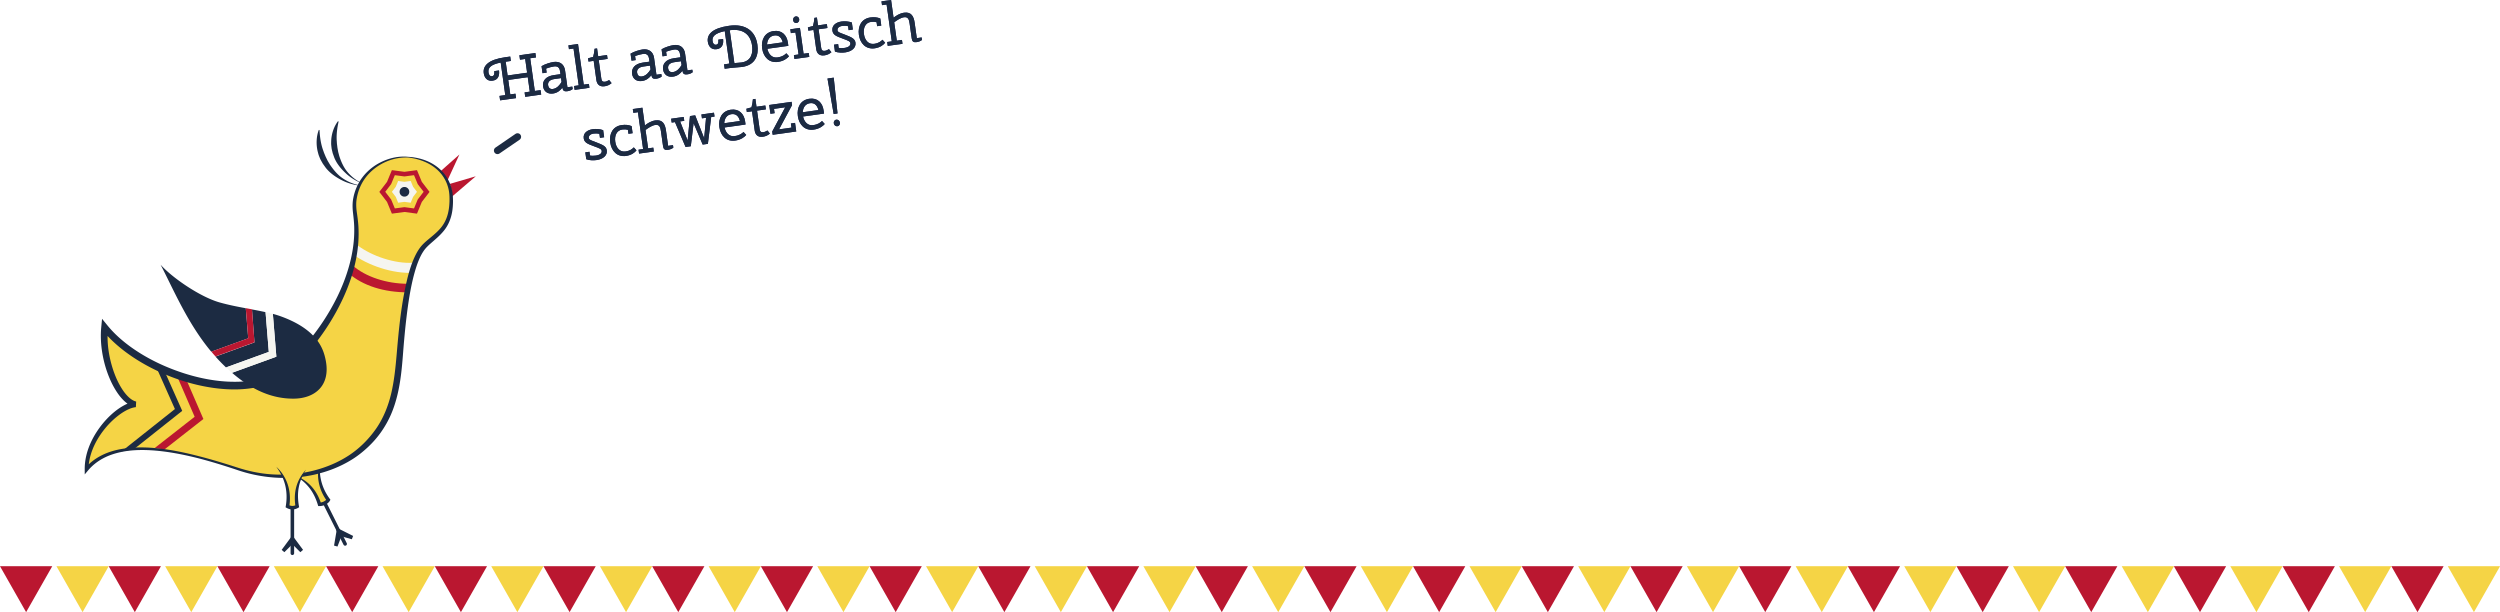 <svg width="1400pt" height="457.12" version="1.2" viewBox="0 0 1400 342.84" xmlns="http://www.w3.org/2000/svg" xmlns:xlink="http://www.w3.org/1999/xlink"><defs><symbol id="c" overflow="visible"><path d="m10.016-22.609 2.89-.406-.343-2.485-2.89.407c-9.47 1.328-12.517 4.875-11.939 8.921.328 2.375 1.828 4.641 4.985 4.188 3.265-.453 3.906-3.188 3.562-5.719l-2.672.375c.203 1.453 0 2.672-1.203 2.844-1.172.156-1.844-.797-2.015-2.063-.375-2.656 1.203-4.437 6.828-5.593L9.78-3.906l-3.234.453L6.89-.97l8.937-1.25-.344-2.484-2.89.406-1.14-8.094 10.921-1.547 1.14 8.094-2.906.422.344 2.484 8.953-1.265-.343-2.485-3.235.454-2.578-18.312L26.984-25l-.343-2.484-8.953 1.266.343 2.484 2.907-.422 1.078 7.719-10.922 1.547z"/></symbol><symbol id="d" overflow="visible"><path d="M11.188-3.781c.234 1.703 1.016 2.234 2.781 2 1.078-.156 2.188-.547 2.985-1.219l-.204-1.39-2.734.374-1.328-9.406c-.453-3.328-2.844-5.25-6.422-4.75-1.625.235-4.719 1.125-6.75 2.344l.547 3.953 2.312-.328-.312-2.234c1.453-.641 3.656-1.125 4.469-1.235 2.547-.36 3.172 1.39 3.344 2.656l.25 1.688-3.641.5C1.735-10.156-.046-7.453.375-4.5c.376 2.703 2.422 4.437 5.563 4 2.5-.344 4.125-1.797 5.25-3.281zm-5.297.734c-1.625.235-2.515-.719-2.703-2.078-.234-1.656.703-3.094 3.563-3.484l3.671-.516L10.735-7C9.797-5.36 8.188-3.36 5.89-3.047z"/></symbol><symbol id="e" overflow="visible"><path d="m-2.5-22.891 2.563-.36L2.969-2.624l-2.594.359.297 2.172 8.297-1.172-.297-2.172-2.89.406-3.204-22.766-5.375.766z"/></symbol><symbol id="f" overflow="visible"><path d="m-1.36-14.562 2.891-.406 1.5 10.734c.313 2.172 1.578 3.922 4.594 3.5 1.531-.219 2.688-.719 3.938-1.766l-1.376-1.734c-.843.484-1.468.828-2.203.937-1.625.219-2-.484-2.187-1.844L4.359-15.36l4.954-.703L9-18.235l-4.953.704-.61-4.391-1.406.187c-.093 1.547-.39 3-.812 4.594l-.328.047-2.516.703z"/></symbol><symbol id="h" overflow="visible"><path d="m7.172-1.016 2.953-.406c1.766-.25 5.422-.422 6.844-.625 7.672-1.078 9.328-6.906 8.547-12.39-1.047-7.532-6.453-11.985-15.844-10.657-9.47 1.328-12.516 4.875-11.938 8.922.328 2.375 1.828 4.64 4.984 4.188 3.266-.454 3.906-3.188 3.563-5.72l-2.672.376c.203 1.453 0 2.672-1.203 2.844-1.172.156-1.844-.797-2.016-2.063-.36-2.453 1.219-4.36 6.828-5.562L9.781-3.906 6.828-3.5zm9.453-3.53c-.813.109-2.469.25-4.016.359L10.016-22.61c7.343-1.032 11.609 2.28 12.5 8.593.562 3.985-.25 8.672-5.891 9.47z"/></symbol><symbol id="i" overflow="visible"><path d="M14.406-11.672c-.594-4.219-3.39-7.172-7.984-6.516-4.985.704-7.11 4.922-6.438 9.72.672 4.78 3.89 8.265 8.875 7.562 3.125-.438 5.156-1.938 6.172-3.156l-1.5-1.672c-.922.843-2.016 1.906-5.016 2.328C5.594-3 3.547-5.156 2.906-8.25l11.75-1.656zm-7.625-4.031c2.594-.375 4.125 1.312 4.719 3.844l-8.781 1.234c.14-2.64 1.468-4.719 4.062-5.078z"/></symbol><symbol id="j" overflow="visible"><path d="m-.672-14.656 2.578-.36L3.641-2.717l-2.61.359.297 2.172L9.641-1.36l-.297-2.172-2.89.406-2.048-14.469-5.39.766zm1.266-7.203c.125.906.875 1.672 1.953 1.516.922-.126 1.61-1.063 1.453-2.157-.11-.875-.844-1.687-1.938-1.53-.937.124-1.625 1.077-1.468 2.171z"/></symbol><symbol id="k" overflow="visible"><path d="m.656-4.984.531 3.843c1.704.704 4.188.688 5.782.47 3.718-.532 6.11-2.657 5.718-5.438-.312-2.235-2.14-3.032-5.89-4.485-3.172-1.219-4.031-1.39-4.188-2.422-.125-.906.391-2.156 2.704-2.484.875-.125 2.125-.125 3.234.156l.312 2.235 2.344-.344-.547-3.953C9-18.031 6.72-18.234 4.86-17.97c-3.171.438-5.5 2.281-5.093 5.14C.078-10.53 1.844-9.75 5.39-8.452c3.515 1.281 4.297 1.625 4.437 2.625.188 1.328-1.031 2.344-3.281 2.656-1.016.14-2.39.172-3.266-.031l-.297-2.11z"/></symbol><symbol id="l" overflow="visible"><path d="M8.86-.906c2.968-.422 4.89-1.906 5.843-3.11l-1.5-1.687c-.86.812-1.89 1.906-4.687 2.297-3.172.437-5.22-2.047-5.703-5.469-.485-3.438.796-6.39 3.968-6.828 1.141-.156 2.188-.078 3.11.172l.312 2.234 2.328-.328-.546-3.953-.188-.094c-1.5-.594-3.312-.812-5.375-.515-4.984.703-7.11 4.921-6.437 9.718C.656-3.687 3.875-.203 8.86-.906z"/></symbol><symbol id="m" overflow="visible"><path d="M4.297-13.312c1.578-1.156 3.594-2.547 5.484-2.813 2.328-.328 2.828 1.313 3.14 3.516l1.188 8.406c.22 1.64 1.016 2.25 2.641 2.032 1.281-.188 2.328-.579 3.125-1.25l-.203-1.391-2.719.39L15.75-13c-.484-3.484-1.797-6.25-5.938-5.671-2.515.359-4.437 1.703-5.875 2.812l-1.39-9.922-5.375.75.297 2.14L.03-23.25 2.937-2.625l-2.562.36.297 2.172L8.937-1.25 8.641-3.42l-2.891.406z"/></symbol><symbol id="n" overflow="visible"><path d="m22.328-20.109-7.047.984.313 2.172 2.296-.312-1.062 11.438-5.031-12.797-2.922.406L7.578-4.515 3.359-15.218l2.328-.328-.312-2.172-7.047.984.312 2.172 1.844-.265L6.422-.905l2.922-.407 1.578-12.906L16-2.248l2.922-.407 1.844-15.016 1.875-.265z"/></symbol><symbol id="o" overflow="visible"><path d="m13.297-6.766-2.328.329.328 2.312-6.984.984 7.312-13.594-.265-1.828-12.547 1.766.703 4.922 2.343-.328-.343-2.422 6.28-.89L.517-1.939.766-.11l13.203-1.86z"/></symbol><symbol id="p" overflow="visible"><path d="M3.375-2.094C3.531-1 4.438-.297 5.375-.422c1.094-.156 1.578-1.14 1.453-1.984-.156-1.094-1.078-1.828-2-1.703-1.078.156-1.578 1.125-1.453 2.015zM3.312-7.28l2.172-.313-2.14-20.047-3.5.5z"/></symbol><clipPath id="a"><path d="M0 0h251v73H0z"/></clipPath><clipPath id="b"><path d="M0 0h251v73H0z"/></clipPath></defs><path d="m46.242 342.81 14.629-25.723H31.617z" fill="#f5d445"/><path d="m14.625 342.81 14.629-25.723H0z" fill="#ba1730"/><path d="m107.11 342.81 14.625-25.723H92.481z" fill="#f5d445"/><path d="m75.496 342.81 14.625-25.723h-29.25z" fill="#ba1730"/><path d="m167.98 342.81 14.629-25.723h-29.254z" fill="#f5d445"/><path d="m136.36 342.81 14.629-25.723h-29.254z" fill="#ba1730"/><path d="m228.85 342.81 14.629-25.723h-29.254z" fill="#f5d445"/><path d="m197.23 342.81 14.629-25.723h-29.254z" fill="#ba1730"/><path d="m289.72 342.81 14.625-25.723h-29.254z" fill="#f5d445"/><path d="m258.11 342.81 14.625-25.723h-29.254z" fill="#ba1730"/><path d="m350.59 342.81 14.629-25.723h-29.254z" fill="#f5d445"/><path d="m318.97 342.81 14.629-25.723h-29.254z" fill="#ba1730"/><path d="m411.46 342.81 14.625-25.723h-29.25z" fill="#f5d445"/><path d="m379.84 342.81 14.625-25.723h-29.25z" fill="#ba1730"/><path d="m472.33 342.81 14.625-25.723h-29.254z" fill="#f5d445"/><path d="m440.71 342.81 14.625-25.723h-29.254z" fill="#ba1730"/><path d="m533.2 342.81 14.629-25.723h-29.254z" fill="#f5d445"/><path d="m501.58 342.81 14.629-25.723h-29.254z" fill="#ba1730"/><path d="m594.07 342.81 14.625-25.723h-29.254z" fill="#f5d445"/><path d="m562.45 342.81 14.625-25.723h-29.254z" fill="#ba1730"/><path d="m654.94 342.81 14.629-25.723h-29.254z" fill="#f5d445"/><path d="m623.32 342.81 14.629-25.723h-29.254z" fill="#ba1730"/><path d="m715.81 342.81 14.625-25.723h-29.25z" fill="#f5d445"/><path d="m684.19 342.81 14.625-25.723h-29.25z" fill="#ba1730"/><path d="m776.68 342.81 14.629-25.723h-29.254z" fill="#f5d445"/><path d="m745.06 342.81 14.625-25.723h-29.254z" fill="#ba1730"/><path d="m837.55 342.81 14.629-25.723h-29.254z" fill="#f5d445"/><path d="m805.93 342.81 14.629-25.723h-29.254z" fill="#ba1730"/><path d="m898.42 342.81 14.625-25.723h-29.254z" fill="#f5d445"/><path d="m866.8 342.81 14.625-25.723h-29.254z" fill="#ba1730"/><path d="m959.29 342.81 14.629-25.723h-29.254z" fill="#f5d445"/><path d="m927.67 342.81 14.629-25.723h-29.254z" fill="#ba1730"/><path d="m1020.2 342.81 14.625-25.723h-29.25z" fill="#f5d445"/><path d="m988.54 342.81 14.625-25.723h-29.25z" fill="#ba1730"/><path d="m1081 342.81 14.625-25.723h-29.254z" fill="#f5d445"/><path d="m1049.4 342.81 14.625-25.723h-29.254z" fill="#ba1730"/><path d="m1141.9 342.81 14.629-25.723h-29.254z" fill="#f5d445"/><path d="m1110.3 342.81 14.629-25.723h-29.254z" fill="#ba1730"/><path d="m1202.8 342.81 14.625-25.723h-29.254z" fill="#f5d445"/><path d="m1171.1 342.81 14.625-25.723h-29.25z" fill="#ba1730"/><path d="m1263.6 342.81 14.625-25.723h-29.254z" fill="#f5d445"/><path d="m1232 342.81 14.625-25.723h-29.254z" fill="#ba1730"/><path d="m1324.5 342.81 14.625-25.723h-29.25z" fill="#f5d445"/><path d="m1292.9 342.81 14.625-25.723h-29.25z" fill="#ba1730"/><path d="m1385.4 342.81 14.625-25.723h-29.254z" fill="#f5d445"/><path d="m1353.8 342.81 14.625-25.723h-29.254z" fill="#ba1730"/><g fill="#232b63" transform="translate(0 -940.89)"><use x="273.167" y="998.054" width="100%" height="100%" xlink:href="#c"/><use x="303.745" y="993.757" width="100%" height="100%" xlink:href="#d"/><use x="321.114" y="991.316" width="100%" height="100%" xlink:href="#e"/><use x="330.929" y="989.936" width="100%" height="100%" xlink:href="#f"/><use x="343.274" y="988.202" width="100%" height="100%" xlink:href="#g"/><use x="353.588" y="986.752" width="100%" height="100%" xlink:href="#d"/><use x="370.957" y="984.311" width="100%" height="100%" xlink:href="#d"/><use x="388.325" y="981.87" width="100%" height="100%" xlink:href="#g"/><use x="398.64" y="980.42" width="100%" height="100%" xlink:href="#h"/><use x="426.822" y="976.46" width="100%" height="100%" xlink:href="#i"/><use x="443.558" y="974.107" width="100%" height="100%" xlink:href="#j"/><use x="454.039" y="972.634" width="100%" height="100%" xlink:href="#f"/><use x="466.384" y="970.9" width="100%" height="100%" xlink:href="#k"/><use x="480.99" y="968.847" width="100%" height="100%" xlink:href="#l"/><use x="496.462" y="966.672" width="100%" height="100%" xlink:href="#m"/><use x="516.759" y="963.82" width="100%" height="100%" xlink:href="#g"/></g><g fill="#232b63" transform="translate(0 -940.89)"><use x="327.124" y="1031.187" width="100%" height="100%" xlink:href="#k"/><use x="341.731" y="1029.134" width="100%" height="100%" xlink:href="#l"/><use x="357.203" y="1026.96" width="100%" height="100%" xlink:href="#m"/><use x="377.5" y="1024.108" width="100%" height="100%" xlink:href="#n"/><use x="402.854" y="1020.544" width="100%" height="100%" xlink:href="#i"/><use x="419.59" y="1018.192" width="100%" height="100%" xlink:href="#f"/><use x="431.934" y="1016.457" width="100%" height="100%" xlink:href="#o"/><use x="446.807" y="1014.367" width="100%" height="100%" xlink:href="#i"/><use x="463.544" y="1012.015" width="100%" height="100%" xlink:href="#p"/></g><g fill="#1c2b42"><path d="m283.186 34.551 2.89-.406-.343-2.485-2.89.407c-9.47 1.328-12.517 4.875-11.939 8.921.328 2.375 1.828 4.641 4.985 4.188 3.265-.453 3.906-3.188 3.562-5.719l-2.672.375c.203 1.453 0 2.672-1.203 2.844-1.172.156-1.844-.797-2.015-2.063-.375-2.656 1.203-4.437 6.828-5.593l2.562 18.234-3.234.453.344 2.484 8.937-1.25-.344-2.484-2.89.406-1.14-8.094 10.921-1.547 1.14 8.094-2.906.422.344 2.484 8.953-1.265-.343-2.485-3.235.454-2.578-18.312 3.234-.454-.343-2.484-8.953 1.266.343 2.484 2.907-.422 1.078 7.719-10.922 1.547zM314.938 49.089c.234 1.703 1.016 2.234 2.781 2 1.078-.156 2.188-.547 2.985-1.219l-.204-1.39-2.734.374-1.328-9.406c-.453-3.328-2.844-5.25-6.422-4.75-1.625.235-4.719 1.125-6.75 2.344l.547 3.953 2.312-.328-.312-2.234c1.453-.641 3.656-1.125 4.469-1.235 2.547-.36 3.172 1.39 3.344 2.656l.25 1.688-3.641.5c-4.75.672-6.531 3.375-6.11 6.328.376 2.703 2.422 4.437 5.563 4 2.5-.344 4.125-1.797 5.25-3.281zm-5.297.734c-1.625.235-2.516-.719-2.703-2.078-.234-1.656.703-3.094 3.563-3.484l3.671-.516.313 2.125c-.938 1.64-2.547 3.64-4.844 3.953zM318.61 27.539l2.563-.36 2.906 20.626-2.594.359.297 2.172 8.297-1.172-.297-2.172-2.89.406-3.204-22.766-5.375.766zM329.57 34.488l2.891-.406 1.5 10.734c.313 2.172 1.578 3.922 4.594 3.5 1.531-.219 2.688-.719 3.938-1.766l-1.375-1.734c-.844.484-1.47.828-2.204.937-1.625.219-2-.484-2.187-1.844l-1.438-10.219 4.954-.703-.313-2.172-4.953.704-.61-4.391-1.406.187c-.093 1.547-.39 3-.812 4.594l-.328.047-2.516.703zM364.778 42.079c.234 1.703 1.016 2.234 2.781 2 1.078-.156 2.188-.547 2.985-1.219l-.204-1.39-2.734.374-1.328-9.406c-.453-3.328-2.844-5.25-6.422-4.75-1.625.235-4.719 1.125-6.75 2.344l.547 3.953 2.312-.328-.312-2.234c1.453-.641 3.656-1.125 4.469-1.235 2.547-.36 3.172 1.39 3.344 2.656l.25 1.688-3.641.5c-4.75.672-6.531 3.375-6.11 6.328.376 2.703 2.422 4.437 5.563 4 2.5-.344 4.125-1.797 5.25-3.281zm-5.297.734c-1.625.235-2.516-.719-2.703-2.078-.234-1.656.703-3.094 3.562-3.484l3.672-.516.313 2.125c-.938 1.64-2.547 3.64-4.844 3.953zM382.148 39.639c.234 1.703 1.016 2.234 2.781 2 1.078-.156 2.188-.547 2.985-1.219l-.204-1.39-2.734.374-1.328-9.406c-.453-3.328-2.844-5.25-6.422-4.75-1.625.235-4.719 1.125-6.75 2.344l.547 3.953 2.312-.328-.312-2.234c1.453-.641 3.656-1.125 4.469-1.235 2.547-.36 3.172 1.39 3.344 2.656l.25 1.688-3.641.5c-4.75.672-6.531 3.375-6.11 6.328.376 2.703 2.422 4.437 5.563 4 2.5-.344 4.125-1.797 5.25-3.281zm-5.297.734c-1.625.235-2.516-.719-2.703-2.078-.234-1.656.703-3.094 3.562-3.484l3.672-.516.313 2.125c-.938 1.64-2.547 3.64-4.844 3.953zM405.812 38.514l2.953-.406c1.766-.25 5.422-.422 6.844-.625 7.672-1.078 9.328-6.906 8.547-12.39-1.047-7.532-6.453-11.985-15.844-10.657-9.47 1.328-12.516 4.875-11.938 8.922.328 2.375 1.828 4.64 4.984 4.188 3.266-.454 3.906-3.188 3.563-5.72l-2.672.376c.203 1.453 0 2.672-1.203 2.844-1.172.156-1.844-.797-2.016-2.063-.36-2.453 1.219-4.36 6.828-5.562l2.563 18.203-2.954.406zm9.453-3.53c-.813.109-2.469.25-4.016.359l-2.593-18.422c7.343-1.032 11.609 2.28 12.5 8.593.562 3.985-.25 8.672-5.891 9.47zM441.226 23.898c-.594-4.219-3.39-7.172-7.984-6.516-4.985.704-7.11 4.922-6.438 9.72.672 4.78 3.89 8.265 8.875 7.562 3.125-.438 5.156-1.938 6.172-3.156l-1.5-1.672c-.922.843-2.016 1.906-5.016 2.328-2.921.406-4.968-1.75-5.609-4.844l11.75-1.656zm-7.625-4.031c2.594-.375 4.125 1.312 4.719 3.844l-8.781 1.234c.14-2.64 1.468-4.719 4.062-5.078zM442.888 18.564l2.578-.36 1.735 12.298-2.61.359.297 2.172 8.313-1.172-.297-2.172-2.89.406-2.048-14.469-5.39.766zm1.266-7.203c.125.906.875 1.672 1.953 1.516.922-.125 1.61-1.063 1.453-2.157-.11-.875-.844-1.687-1.938-1.53-.937.124-1.625 1.077-1.468 2.171zM452.68 17.178l2.891-.406 1.5 10.734c.313 2.172 1.578 3.922 4.594 3.5 1.531-.219 2.688-.719 3.938-1.766l-1.375-1.734c-.844.484-1.47.828-2.204.937-1.625.219-2-.484-2.187-1.844l-1.438-10.219 4.954-.703-.313-2.172-4.953.704-.61-4.391-1.406.187c-.093 1.547-.39 3-.812 4.594l-.328.047-2.516.703zM467.036 25.026l.531 3.843c1.704.704 4.188.688 5.782.47 3.719-.532 6.11-2.657 5.719-5.438-.313-2.235-2.141-3.032-5.891-4.485-3.172-1.219-4.031-1.39-4.188-2.422-.125-.906.391-2.156 2.704-2.484.875-.125 2.125-.125 3.234.156l.312 2.235 2.344-.344-.547-3.953c-1.656-.625-3.937-.828-5.797-.563-3.171.438-5.5 2.281-5.093 5.14.312 2.298 2.078 3.079 5.625 4.376 3.515 1.281 4.297 1.625 4.437 2.625.188 1.328-1.031 2.344-3.281 2.656-1.016.14-2.39.172-3.266-.031l-.297-2.11zM489.85 27.054c2.968-.422 4.89-1.906 5.843-3.11l-1.5-1.687c-.86.812-1.89 1.906-4.687 2.297-3.172.437-5.22-2.047-5.703-5.469-.485-3.438.796-6.39 3.968-6.828 1.141-.156 2.188-.078 3.11.172l.312 2.234 2.328-.328-.546-3.953-.188-.094c-1.5-.594-3.312-.812-5.375-.515-4.984.703-7.11 4.921-6.437 9.718.671 4.782 3.89 8.266 8.875 7.563zM500.757 12.468c1.578-1.156 3.594-2.547 5.484-2.813 2.328-.328 2.828 1.313 3.14 3.516l1.188 8.406c.22 1.64 1.016 2.25 2.641 2.031 1.281-.187 2.328-.578 3.125-1.25l-.203-1.39-2.719.39-1.203-8.578c-.484-3.484-1.797-6.25-5.938-5.671-2.515.359-4.437 1.703-5.875 2.812l-1.39-9.922-5.375.75.297 2.14 2.562-.359 2.906 20.625-2.562.36.297 2.172 8.265-1.157-.296-2.171-2.891.406zM327.776 85.326l.531 3.843c1.704.704 4.188.688 5.782.47 3.719-.532 6.11-2.657 5.719-5.438-.313-2.235-2.141-3.032-5.891-4.485-3.172-1.219-4.031-1.39-4.188-2.422-.125-.906.391-2.156 2.704-2.484.875-.125 2.125-.125 3.234.156l.312 2.235 2.344-.344-.547-3.953c-1.656-.625-3.937-.828-5.797-.563-3.171.438-5.5 2.281-5.093 5.14.312 2.298 2.078 3.079 5.625 4.376 3.515 1.281 4.297 1.625 4.437 2.625.188 1.328-1.031 2.344-3.281 2.656-1.016.14-2.39.172-3.266-.031l-.297-2.11zM350.59 87.304c2.968-.422 4.89-1.906 5.843-3.11l-1.5-1.687c-.86.812-1.89 1.906-4.687 2.297-3.172.437-5.22-2.047-5.703-5.47-.485-3.437.796-6.39 3.968-6.827 1.141-.156 2.188-.078 3.11.172l.312 2.234 2.328-.328-.546-3.953-.188-.094c-1.5-.594-3.312-.812-5.375-.515-4.984.703-7.11 4.921-6.437 9.718.671 4.782 3.89 8.266 8.875 7.563zM361.497 72.798c1.578-1.156 3.594-2.547 5.484-2.812 2.328-.329 2.828 1.312 3.14 3.515l1.188 8.406c.22 1.64 1.016 2.25 2.641 2.032 1.281-.188 2.328-.579 3.125-1.25l-.203-1.391-2.719.39-1.203-8.578c-.484-3.484-1.797-6.25-5.938-5.671-2.515.359-4.437 1.703-5.875 2.812l-1.39-9.922-5.375.75.297 2.14 2.562-.359 2.906 20.625-2.562.36.297 2.172 8.265-1.157-.296-2.171-2.891.406zM399.828 63.101l-7.047.984.313 2.172 2.296-.312-1.062 11.438-5.031-12.797-2.922.406-1.297 13.703-4.219-10.703 2.328-.328-.312-2.172-7.047.984.312 2.172 1.844-.265 5.938 13.922 2.922-.407 1.578-12.906 5.078 11.97 2.922-.407 1.843-15.016 1.875-.265zM417.256 67.938c-.594-4.219-3.39-7.172-7.984-6.516-4.985.704-7.11 4.922-6.438 9.72.672 4.78 3.89 8.265 8.875 7.562 3.125-.438 5.156-1.938 6.172-3.156l-1.5-1.672c-.922.843-2.016 1.906-5.016 2.328-2.921.406-4.968-1.75-5.609-4.844l11.75-1.656zm-7.625-4.031c2.594-.375 4.125 1.312 4.719 3.844l-8.781 1.234c.14-2.64 1.468-4.719 4.062-5.078zM418.23 62.748l2.891-.406 1.5 10.734c.313 2.172 1.578 3.922 4.594 3.5 1.531-.219 2.688-.719 3.938-1.766l-1.376-1.734c-.843.484-1.468.828-2.203.937-1.625.219-2-.484-2.187-1.844l-1.438-10.219 4.953-.703-.312-2.172-4.953.704-.61-4.391-1.406.187c-.093 1.547-.39 3-.812 4.594l-.328.047-2.516.703zM445.227 68.844l-2.328.329.328 2.312-6.984.984 7.312-13.594-.265-1.828-12.547 1.766.703 4.922 2.343-.328-.343-2.422 6.28-.89-7.28 13.577.25 1.828 13.203-1.86zM461.216 61.838c-.594-4.219-3.39-7.172-7.984-6.516-4.985.704-7.11 4.922-6.438 9.72.672 4.78 3.89 8.265 8.875 7.562 3.125-.438 5.156-1.938 6.172-3.157l-1.5-1.671c-.922.843-2.016 1.906-5.016 2.328-2.921.406-4.968-1.75-5.609-4.844l11.75-1.656zm-7.625-4.031c2.594-.375 4.125 1.312 4.719 3.844l-8.781 1.234c.14-2.64 1.468-4.719 4.062-5.078zM466.915 69.016c.156 1.094 1.063 1.797 2 1.672 1.094-.156 1.578-1.14 1.453-1.984-.156-1.094-1.078-1.828-2-1.703-1.078.156-1.578 1.125-1.453 2.015zm-.063-5.187 2.172-.313-2.14-20.047-3.5.5z"/></g><path d="m289.82 76.61-11.23 7.695" fill="none" stroke="#1c2b42" stroke-linecap="round" stroke-linejoin="round" stroke-width="4"/><path d="m181.52 281.11 11.75 23.492" fill="#1c2b42" stroke="#1c2b42" stroke-linecap="round" stroke-miterlimit="10" stroke-width="2"/><path d="M165.23 266.31c7.832 3.723 11.648 9.559 13.695 16.125 0 0 1.406.027 2.883-.719 1.578-.8 2.062-1.785 2.062-1.785-4.222-5.73-6.52-13.172-4.535-22.125" fill="#f5d445"/><g fill="#1c2b42"><path d="M165.23 266.31c3.434 1.242 6.648 3.3 9.176 6.082 2.535 2.777 4.324 6.2 5.449 9.754l-.906-.684c.32-.01.785-.07 1.172-.172a5.76 5.76 0 0 0 2.172-1.063 3.605 3.605 0 0 0 .695-.73l.09 1.02c-2.364-3.242-4.043-7.031-4.668-10.992-.336-1.973-.391-3.98-.235-5.95.168-1.972.555-3.91 1.16-5.769-.214 1.942-.328 3.875-.246 5.79.067 1.913.34 3.8.774 5.636.894 3.672 2.558 7.102 4.8 10.117l.372.5-.282.516c-.214.398-.37.57-.578.812-.199.219-.41.414-.629.598a6.775 6.775 0 0 1-1.41.886 7.8 7.8 0 0 1-1.555.54 7.234 7.234 0 0 1-1.675.207h-.7l-.207-.688c-1.03-3.387-2.511-6.625-4.68-9.418a25.905 25.905 0 0 0-3.675-3.847c-1.363-1.16-2.852-2.196-4.414-3.149"/><path d="m189.51 297.11-1.457 8.594 2.512-6.578" stroke="#1c2b42" stroke-linecap="round" stroke-width="2"/><path d="m189.51 297.11 7.79 3.91-6.735-1.894" stroke="#1c2b42" stroke-linecap="round" stroke-width="2"/></g><path d="m245.89 96.61 11.391-10.105-7.305 15.836s-.722-1.414-1.902-3.172c-1.328-1.984-2.184-2.558-2.184-2.558M251.82 103.01l14.621-4.293-13.883 11.859s.469-2.23.148-4.324c-.359-2.356-.886-3.242-.886-3.242" fill="#ba1730"/><path d="M228.57 88.01c14.051 1.203 23.773 10.328 23.773 24.43 0 5.691-1.668 11.391-5.394 16.156-3.325 4.254-6.825 6.352-9.833 9.879-8.132 9.539-11.312 36.48-13.086 58.484-1.644 20.406-3.656 39.527-22.32 55.215-14.906 12.53-41.285 19.34-67.922 10.613-26.055-8.535-67.34-20.945-85.293 0 0-18.191 17.715-35.453 27.453-36.367-9.335-1.899-19.284-24.035-17.343-43.09 19.245 24.055 66.656 40.457 93.675 28.746 13.81-5.984 52.102-48.535 46.84-90.2-.414-3.269-1.007-6.624-.363-10.487 2.762-16.606 18.566-24.34 29.812-23.38" fill="#f5d445"/><path d="M198.67 139.71c8.379 6.305 21.961 10.918 32.746 10.227" fill="none" stroke="#f5f5f0" stroke-width="5.6"/><path d="M228.36 163.71c-13.188 0-25.133-3.613-33.25-10.77l2.406-4.254c7.16 6.309 18.973 10.223 30.848 10.223h.102l.008 4.8z" fill="#ba1730"/><path d="m75.031 251.51-6.922 1.25 29.844-23.688-9.871-22.184 3.035-1.352 10.922 24.54z" fill="#1c2b42"/><path d="m92.078 251.71-5.445-.816 22.37-17.504-9.437-21.79 3.668-1.59 10.664 24.626z" fill="#ba1730"/><path d="M228.58 87.81c3.691.23 7.394.988 10.836 2.48 3.43 1.497 6.594 3.723 9.04 6.641 2.44 2.914 4.1 6.5 4.792 10.262.36 1.887.445 3.809.434 5.676-.024 1.879-.14 3.777-.465 5.66-.61 3.758-2.094 7.504-4.543 10.539-2.41 3.043-5.418 5.371-8.09 7.785a33.97 33.97 0 0 0-1.89 1.852c-.57.636-1.102 1.285-1.57 2.011-.962 1.43-1.755 3.012-2.454 4.645-1.39 3.277-2.402 6.762-3.289 10.277-1.719 7.055-2.809 14.305-3.68 21.574-.89 7.274-1.523 14.574-2.086 21.918-.578 7.356-1.3 14.805-3.086 22.133-.89 3.656-2.03 7.277-3.543 10.762a56.236 56.236 0 0 1-5.578 9.918c-2.183 3.11-4.718 5.96-7.472 8.543-2.754 2.566-5.743 4.945-8.965 6.922-6.418 3.984-13.512 6.723-20.81 8.363-14.604 3.313-30.042 2.113-44.007-2.816-6.988-2.309-14.008-4.5-21.125-6.336-7.117-1.793-14.328-3.262-21.605-4.055-7.262-.754-14.664-.902-21.766.606-3.535.754-6.988 1.906-10.13 3.62-3.14 1.708-5.956 3.962-8.237 6.684l-1.84 2.192-.016-2.88c-.027-4.202.836-8.366 2.293-12.27 1.465-3.91 3.527-7.562 5.965-10.925 2.445-3.36 5.293-6.43 8.543-9.086 1.633-1.317 3.375-2.52 5.27-3.535 1.886-1.008 3.937-1.856 6.289-2.133l-.172 3.14c-2.485-.523-4.426-1.93-6.047-3.425-1.617-1.528-2.961-3.242-4.145-5.028-2.355-3.582-4.117-7.449-5.508-11.426a63.891 63.891 0 0 1-2.914-12.277c-.562-4.18-.71-8.437-.3-12.688l.437-4.613 2.941 3.617c3.317 4.09 7.25 7.715 11.488 10.934 4.247 3.219 8.805 6.051 13.551 8.524 4.743 2.484 9.68 4.593 14.73 6.375 5.047 1.78 10.22 3.222 15.461 4.226 5.243 1.008 10.562 1.594 15.86 1.602 5.292.035 10.577-.535 15.59-1.957 1.253-.348 2.476-.781 3.683-1.246.61-.246 1.2-.48 1.719-.743a22.003 22.003 0 0 0 1.637-.91c2.171-1.324 4.265-2.965 6.277-4.691 4.008-3.484 7.758-7.352 11.242-11.438 6.96-8.188 12.988-17.227 17.691-26.898 2.348-4.84 4.352-9.844 5.898-14.984 1.563-5.129 2.688-10.398 3.18-15.734.25-2.668.344-5.348.27-8.023-.063-2.696-.364-5.305-.688-8.063-.305-2.742-.379-5.664.23-8.45.254-1.386.669-2.741 1.114-4.073a29.351 29.351 0 0 1 1.73-3.852c2.692-4.957 6.922-8.969 11.832-11.551 4.895-2.586 10.5-3.926 15.996-3.375l-.03.398c-10.813-.449-21.61 5.79-26.313 15.301a27.216 27.216 0 0 0-2.43 7.504c-.492 2.578-.359 5.188.004 7.844.383 2.649.786 5.453.918 8.219a69.694 69.694 0 0 1-.054 8.328c-.367 5.543-1.38 11.03-2.867 16.37-1.512 5.337-3.497 10.528-5.829 15.544-4.675 10.035-10.699 19.398-17.73 27.945-3.53 4.266-7.304 8.348-11.52 12.039-2.113 1.836-4.308 3.601-6.785 5.137-.617.386-1.258.75-1.933 1.093-.696.352-1.375.63-2.028.899-1.332.523-2.68 1.012-4.05 1.402-5.485 1.602-11.153 2.242-16.763 2.246-5.617-.01-11.19-.636-16.656-1.691-10.94-2.125-21.496-5.93-31.305-11.16-4.902-2.617-9.62-5.602-14.039-9.016-4.41-3.418-8.53-7.273-12.055-11.695l3.38-.996c-.805 7.817.343 15.894 2.812 23.434 1.246 3.766 2.855 7.434 4.953 10.73 1.05 1.645 2.23 3.188 3.574 4.492 1.332 1.293 2.875 2.348 4.426 2.688l-.168 3.137c-1.691.168-3.477.824-5.156 1.699-1.692.867-3.309 1.945-4.844 3.14-3.082 2.391-5.856 5.235-8.246 8.36-2.387 3.129-4.422 6.543-5.887 10.18-1.457 3.64-2.36 7.508-2.414 11.406l-1.855-.684c2.511-2.879 5.597-5.234 8.964-6.972 3.368-1.747 7.004-2.872 10.68-3.57 7.38-1.36 14.891-1.2 22.242-.368 7.364.86 14.613 2.395 21.758 4.258 7.153 1.824 14.215 3.984 21.23 6.242 6.957 2.293 14.156 3.762 21.45 4.035 7.277.3 14.585-.414 21.616-2.2 7.02-1.776 13.79-4.593 19.793-8.538 5.985-3.93 11.152-9.14 15.22-14.973 4.062-5.875 6.75-12.598 8.417-19.59 1.664-7.012 2.399-14.277 3.043-21.586 1.246-14.684 2.641-29.473 6.301-43.961.953-3.613 2.067-7.207 3.649-10.676.793-1.73 1.695-3.434 2.828-5.04.55-.804 1.207-1.573 1.879-2.288.683-.7 1.39-1.344 2.101-1.965 2.848-2.441 5.758-4.61 7.996-7.316 2.25-2.66 3.653-5.954 4.301-9.438.344-1.738.492-3.527.555-5.324.043-1.817.015-3.59-.239-5.34a20.733 20.733 0 0 0-4.085-9.703c-2.188-2.824-5.11-5.074-8.368-6.649-3.265-1.562-6.832-2.53-10.473-2.933z" fill="#1c2b42"/><path d="M163.72 284.21v25.617" fill="none" stroke="#1c2b42" stroke-linecap="round" stroke-miterlimit="10" stroke-width="2"/><g fill="#1c2b42"><path d="m163.72 301.51-5.18 7.008 5.18-5.16M163.72 301.51l5.184 7.008-5.184-5.16" stroke="#1c2b42" stroke-linecap="round" stroke-width="2"/><path d="M148.71 174.81c-2.465-.555-5-1.043-7.598-1.527l1.403 18.469-21.86 7.93a116.246 116.246 0 0 0 5.919 6.09l23.957-8.7z"/><path d="M137.63 172.61c-4.75-.883-9.668-1.844-14.656-3.25-10.746-3.027-26.437-13.695-33.051-21.129 7.152 13.695 15.184 32.988 28.398 48.73l20.672-7.496zM182.37 201.61c-1.18-5.828-4.3-16.867-24.91-24.387a60.454 60.454 0 0 0-4.656-1.465l1.957 23.957-24.836 9.024c11.39 9.863 22.824 14.668 34.805 14.5 11.57-.16 20.547-7.293 17.64-21.63"/></g><path d="M152.8 175.81a95.06 95.06 0 0 0-4.098-1.02l1.825 22.263-23.957 8.699a98.3 98.3 0 0 0 3.351 3.039l24.836-9.024z" fill="#f5f5f0"/><path d="M141.11 173.21c-1.145-.215-2.309-.426-3.477-.645l1.364 16.856-20.672 7.497c.734.875 1.476 1.75 2.246 2.601l.082.09 21.859-7.93zM226.48 96.21l7.031-.93 2.711 6.555 4.32 5.625-4.32 5.625-2.71 6.555-7.032-.93-7.027.93-2.711-6.555-4.32-5.625 4.32-5.625 2.71-6.555z" fill="#ba1730"/><path d="m226.48 98.81 5.375-.71 2.074 5.007 3.301 4.3-3.3 4.302-2.075 5.007-5.375-.71-5.375.71-2.07-5.007-3.301-4.301 3.3-4.301 2.071-5.008z" fill="#f5d445"/><path d="m226.48 101.81 3.512-.465 1.355 3.274 2.156 2.808-2.156 2.809-1.355 3.273-3.512-.465-3.512.465-1.351-3.273-2.156-2.809 2.156-2.808 1.351-3.274z" fill="#f5f5f0"/><g fill="#1c2b42"><path d="M229.19 107.41a2.705 2.705 0 0 1-5.41 0 2.705 2.705 0 0 1 5.41 0M201.25 103.91c-3.52-.461-7.012-1.48-10.219-3.188-3.191-1.675-6.32-3.843-8.637-6.796l-1.625-2.286c-.46-.812-.93-1.629-1.367-2.457-.36-.867-.734-1.73-1.035-2.62-.238-.907-.496-1.81-.68-2.727-.664-3.676-.469-7.508.785-10.934a.239.239 0 0 1 .309-.14.233.233 0 0 1 .16.214c.18 3.574.656 6.95 1.66 10.156.254.797.567 1.574.82 2.363l.962 2.301 1.097 2.242 1.29 2.156c1.863 2.762 4.046 5.481 6.902 7.481 2.84 1.98 6.129 3.422 9.605 4.062a.09.09 0 0 1 .07.102c-.008.043-.05.074-.097.07"/><path d="M202 102.41c-3.11-1.332-6.059-3.172-8.563-5.57-2.507-2.368-4.835-5.16-6.203-8.48l-.906-2.524c-.21-.871-.43-1.742-.617-2.621-.106-.89-.223-1.782-.27-2.676.016-.899.02-1.797.09-2.688.356-3.558 1.551-7.027 3.625-9.832a.239.239 0 0 1 .336-.05.238.238 0 0 1 .094.245c-.735 3.34-1.156 6.555-1.059 9.75.031.797.117 1.59.145 2.38l.285 2.351.422 2.34.61 2.304c.984 3.012 2.257 6.086 4.347 8.668 2.078 2.563 4.715 4.747 7.738 6.247.043.019.059.074.04.117-.02.039-.071.059-.114.039"/></g><path d="M154.73 261.41c6.324 6.973 7.457 15.133 6.281 22.152 0 0 1.16.707 2.617.746 1.575.043 2.817-.746 2.817-.746-1.137-6.77-.371-13.684 4.906-20.531" fill="#f5d445"/><path d="M154.73 261.41a23.157 23.157 0 0 1 6.469 10.129c1.258 3.91 1.437 8.145.785 12.188l-.461-1.004c.273.152.703.324 1.07.422.383.098.77.172 1.145.172a4.39 4.39 0 0 0 1.133-.149 4.69 4.69 0 0 0 1.054-.425l-.437.984c-.598-3.672-.551-7.524.449-11.137.996-3.617 2.922-6.902 5.414-9.559-1.926 3.094-3.394 6.407-4.031 9.88-.668 3.464-.527 7.015.086 10.491l.113.653-.555.332a6.488 6.488 0 0 1-1.562.672 6.003 6.003 0 0 1-1.68.242 5.915 5.915 0 0 1-1.668-.239 6.76 6.76 0 0 1-1.554-.656l-.579-.328.118-.676c.648-3.796.605-7.703-.274-11.465a26.987 26.987 0 0 0-1.953-5.472c-.848-1.766-1.902-3.442-3.082-5.055" fill="#1c2b42"/></svg>